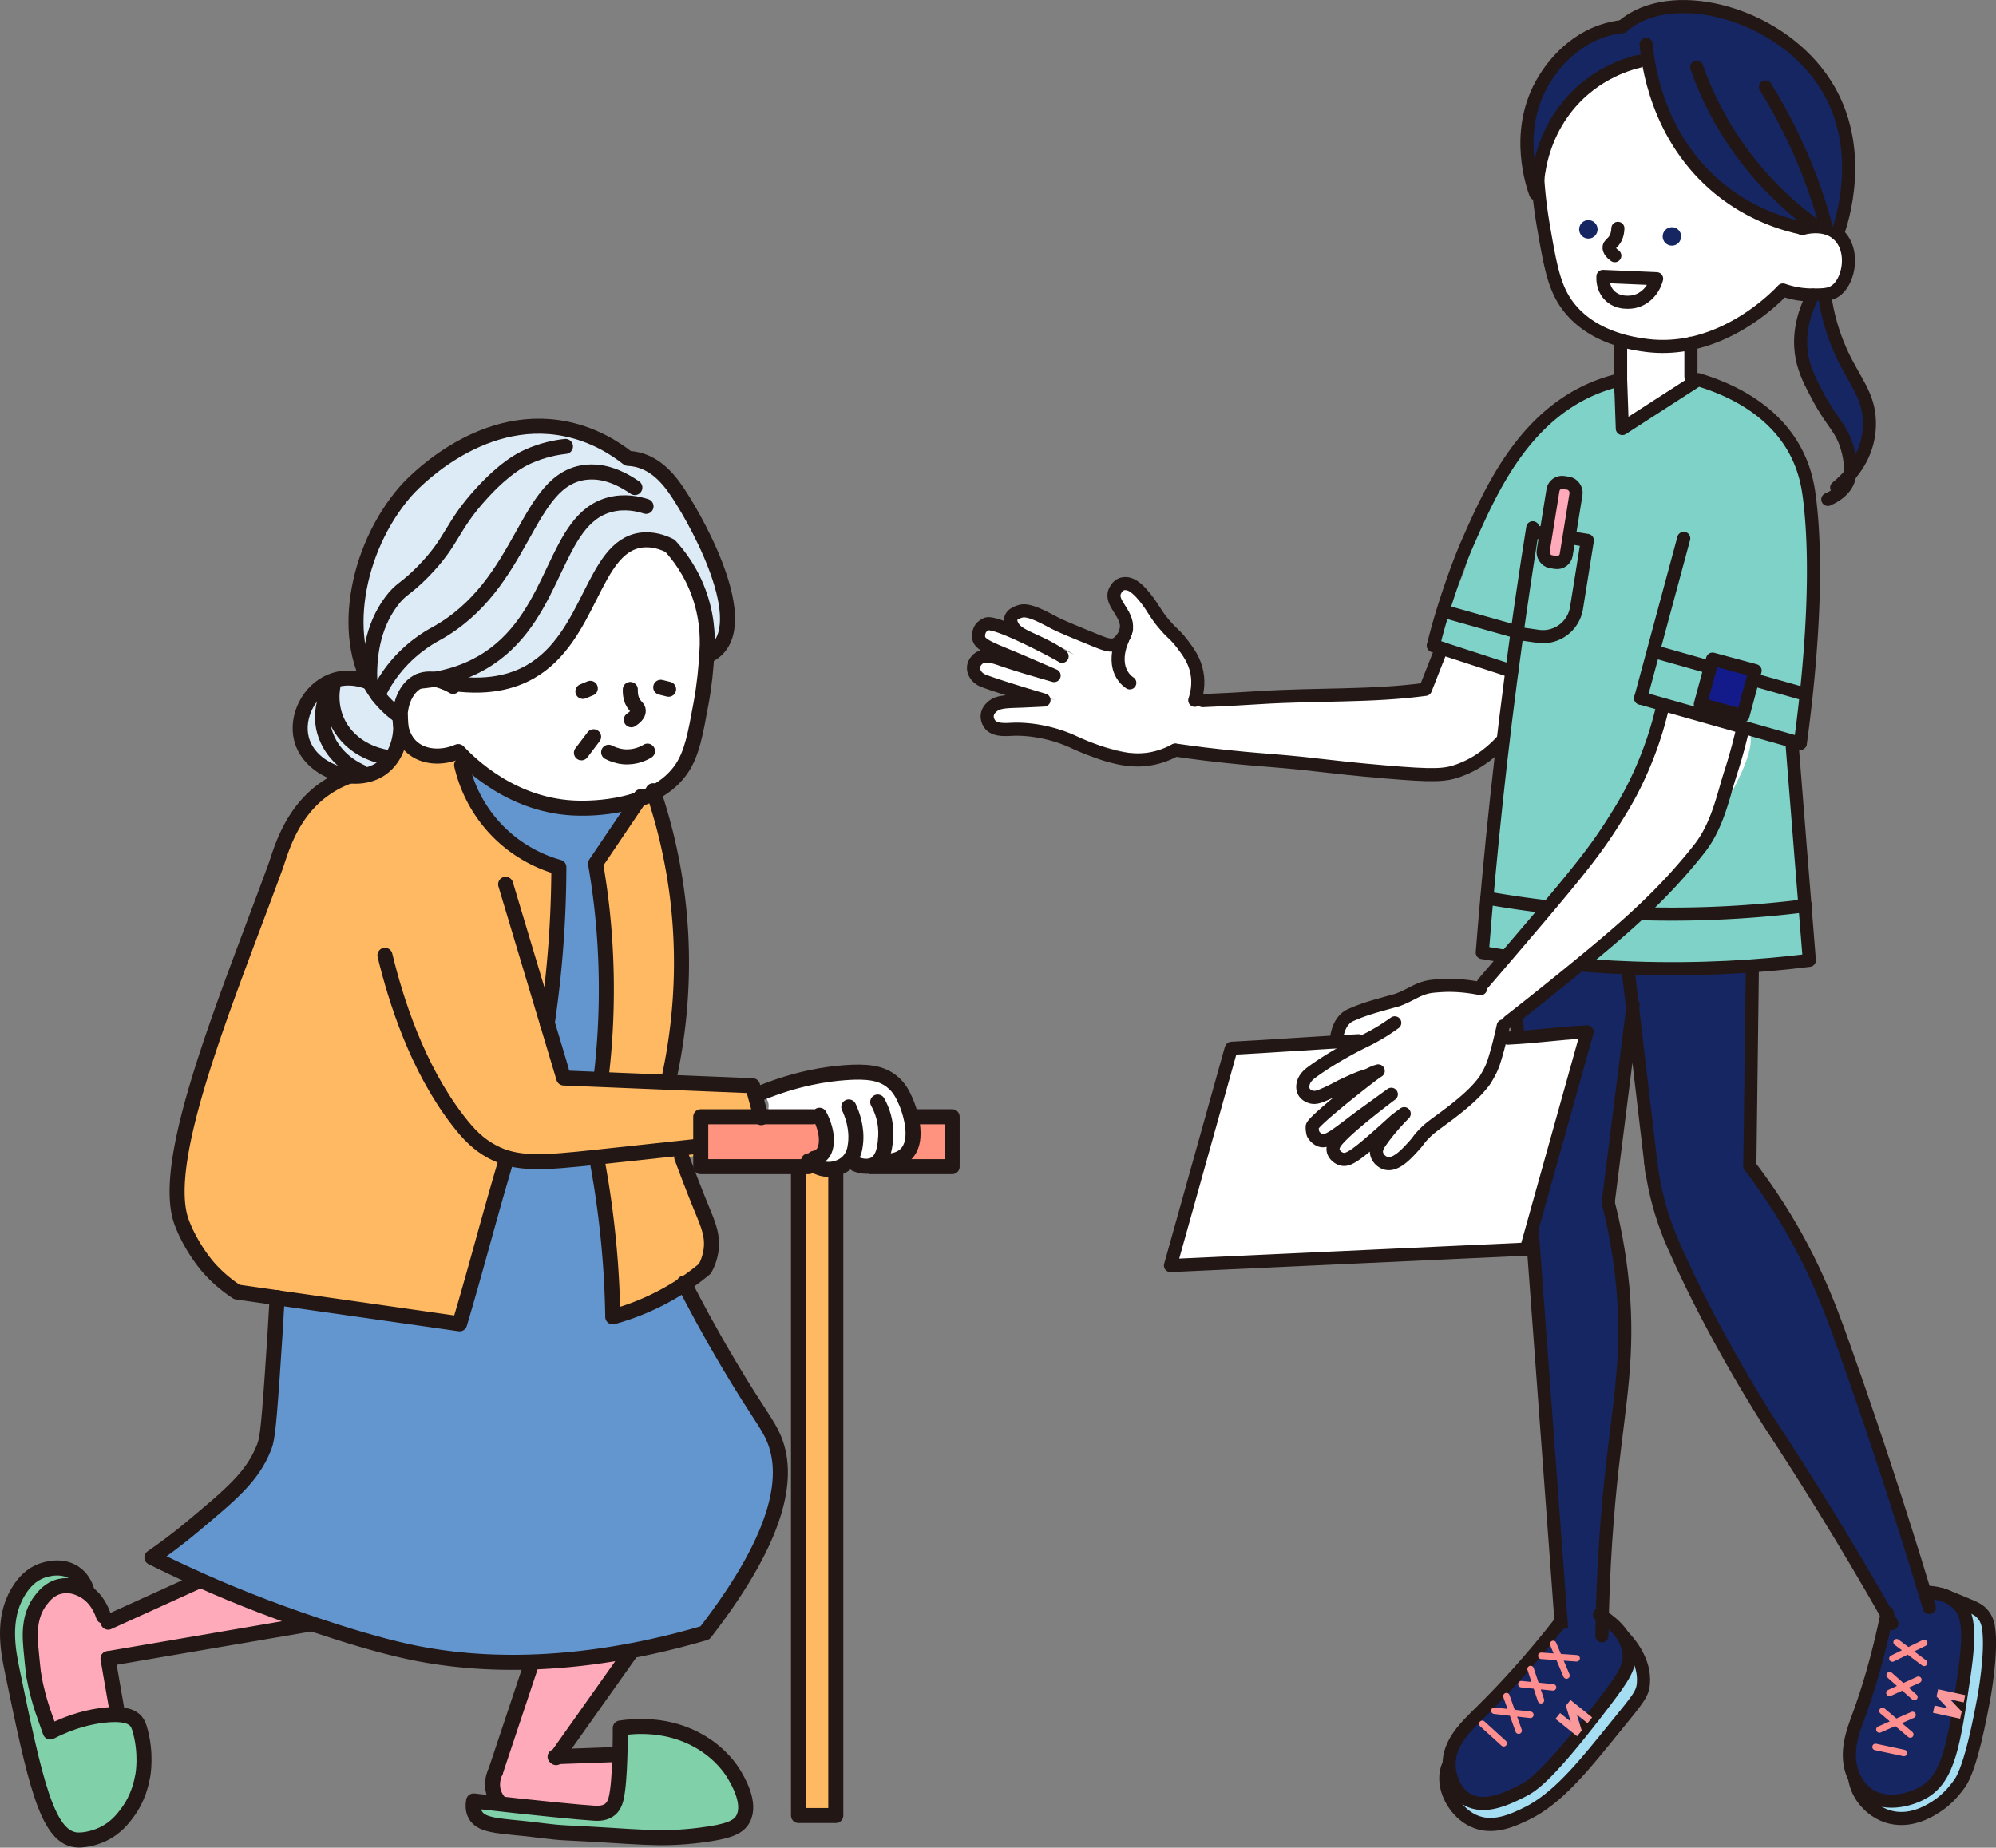 <svg id="_レイヤー_2" xmlns="http://www.w3.org/2000/svg" viewBox="0 0 175.15 162.16"><rect x="0" y="0" width="175.15" height="162.16" fill="#808080" stroke="none"/><defs><style>.cls-4{stroke-width:1.15px}.cls-4,.cls-7{stroke-linecap:round;stroke-linejoin:round;stroke:#221715}.cls-9{fill:#f9999b}.cls-10{fill:#fff}.cls-11{fill:#ffb962}.cls-13{fill:#7fd2c7}.cls-15{fill:#ddebf6}.cls-16{fill:#152662}.cls-4,.cls-7{fill:none}.cls-7{stroke-width:1.32px}</style></defs><g id="design"><path d="M10.62 150.62c.15.03.7.13 1.11.47 1.2.99.68 3.51.36 5.08-.24 1.14-.35 1.7-.72 2.37-.81 1.46-2.64 3.21-4.38 2.84-.91-.2-1.5-.92-2.07-1.64-.16-.2-.59-.76-1.39-2.82-.7-1.8-1.19-3.07-1.44-4.81-.09-.63-.09-.81-.24-1.88-.15-1.01-.29-1.75-.41-2.4-.71-3.79-.7-3.74-.71-3.78-.04-.5-.29-4.45 2.1-5.72 1.53-.82 3.84-.37 4.14.54.43 1.31-3.67 2.52-4.19 5.93-.04.25-.02.25.26 1.67.04.22 0 .03.39 2.06.63 3.22.8 3.4 1 3.48.47.2.67-.31 2.33-.76.92-.25.81-.08 2.11-.39.82-.2 1.19-.34 1.77-.25z" fill="#80d0a9"/><path d="M60.03 112.61c.85 1.68 2.19 4.21 3.98 7.22 2.53 4.26 3.36 5.12 3.91 6.45 1.21 2.93.97 7.95-6.06 17.03-12.94 3.8-21.93 2.54-26.06 1.64-5.15-1.12-11.91-3.67-12.63-3.95-4.1-1.56-7.44-3.11-9.84-4.31.88-.61 2.15-1.52 3.59-2.73 3.38-2.83 5.21-4.35 6.22-6.86.27-.66.39-1.18.75-6.35.2-2.82.34-5.18.43-6.87.19-3.93 2.44-43.45 18.72-47.98 2.46-.68 9.47-1.75 12.8 1.93 2.81 3.1 1.76 8.18 1.33 10.75-1.22 7.27-1.51 18.2 2.87 34.02z" fill="#6396ce"/><path class="cls-11" d="M48.02 89.79a95.169 95.169 0 001.02-13.68c-1.08-.31-3.66-1.2-5.83-3.67-1.8-2.05-2.45-4.21-2.7-5.29-.96-.77-1.92-1.54-2.88-2.3-2.23.4-5.99 1.41-9.17 4.43-2.55 2.41-3.64 5.02-4.3 6.84-4.31 11.75-10.25 25.83-8.2 31.22.83 2.19 2.25 3.82 2.25 3.82.92 1.07 1.88 1.79 2.58 2.25l19.54 2.79c1.5-5.04 3-10.07 4.49-15.11l3.21-11.28z"/><path class="cls-10" d="M39.76 60.24c-.24-.15-1.75-1.04-3.01-.45-1.79.83-2.31 4.27-.6 5.79.99.89 2.61 1.01 4.06.38.82.89 4.69 4.91 10.61 4.97 1.35.01 5.59.05 8.58-3.08 2.35-2.46 2.68-5.59 2.78-6.54.21-1.95-.1-3.57-.38-4.59.27-.94.67-2.81.08-4.96-.89-3.26-3.56-5.45-5.34-6.04-4.41-1.46-11.79 4.04-16.78 14.53z"/><path class="cls-15" d="M35.11 62.87c-.57-.4-1.3-1-1.97-1.88-3.47-4.61-1.93-12.85 2.45-17.88.32-.36 6.31-7.03 14.04-5.48 2.52.51 4.38 1.72 5.48 2.59.24.01.6.05 1 .16.88.25 1.94.84 3.06 2.4 1.63 2.27 6.8 11.32 3.7 14.24-.29.27-.59.44-.86.55.11-1.07.17-3-.58-5.24a12.49 12.49 0 00-2.63-4.44c-.58-.29-1.51-.64-2.57-.49-4.24.62-4.36 8.51-9.69 11.55-1.46.83-3.79 1.58-7.51.91-.19-.09-1.21-.54-2.27-.09-1.09.47-1.78 1.72-1.64 3.08z"/><path class="cls-15" d="M32.45 59.9c-.37-.16-1.82-.73-3.37-.11-1.99.79-3.11 3.13-2.63 5.04.7 2.8 4.73 4.23 7.01 2.62 1.3-.91 1.91-2.71 1.65-4.58l-2.66-2.97z"/><path class="cls-11" d="M44.37 77.61l5.1 17 16.57.68a4.77 4.77 0 010 5.18c-4.99 1.21-11.3 2.03-18.45 1.26-1.54-.17-3.01-.39-4.41-.67-.85-.62-1.71-1.34-2.54-2.17-5.45-5.42-6.78-12.43-7.15-16.27 3.63-1.67 7.25-3.34 10.88-5.01z"/><path class="cls-11" d="M52.26 101.07a85.644 85.644 0 011.44 14.5c1.61-.46 3.64-1.22 5.74-2.57.92-.59 1.72-1.2 2.41-1.79.18-.35.42-.89.53-1.59.22-1.4-.25-2.47-.88-4.03-.4-.99-1-2.52-1.71-4.52l-1.17-6.08c.88-3.91 1.64-9.56.82-16.24-.45-3.63-1.27-6.78-2.14-9.35l-1.08.52-3.97 5.88c.42 2.4.75 5.11.88 8.08.18 3.97-.02 7.54-.38 10.58l-.5 6.61z"/><path d="M55.45 144.87l-6.64 9.39c.7-.06 1.75-.17 3.01-.39 1.39-.25 1.8-.42 2.18-.14.92.68.31 3.01.18 3.48-.21.81-.32 1.21-.62 1.56-1.15 1.34-3.67.73-7.67-.23-1.72-.41-2.24-.66-2.55-1.18-.9-1.47.61-3.74.78-4 .02-.07 1.26-3.66 1.28-3.73.55-1.6 1.1-3.19 1.28-3.73l8.76-1.03zm-28.09-2.36c-5.96 1.02-10.72 2.23-16.68 3.25-.26.05-.66.18-.88.51-.8 1.18 1.49 3.49.83 4.35-.4.51-1.33-.19-3.17.23-1.43.33-1.59.92-2.27.79-1.57-.28-2.23-3.81-2.36-5.77-.11-1.71-.32-4.92 1.58-6 1.21-.69 2.66-.15 2.82-.08 1.72.67 2.21 2.4 2.26 2.59 2.69-1.22 5.38-2.45 8.08-3.67l9.8 3.81z" fill="#ffaaba"/><path fill="#ff937f" d="M80.13 98.01h3.42v4.38H61.49v-4.38h18.64z"/><path class="cls-11" d="M73.34 102.55v56.79h-3.27v-56.7"/><path class="cls-10" d="M71.44 101.66c.01-.11.38-.07.7-.37.28-.27.33-.64.36-.9.13-1.05-.39-2.13-.59-2.51-.7.04-1.69.08-2.92.13-.65.03-1.32.04-1.52-.31-.14-.24.05-.48-.05-.9-.1-.42-.4-.71-.63-.89 3.11-1.23 5.68-1.65 7.37-1.77 1.93-.14 3.09.03 4.01.72.76.57 1.07 1.3 1.32 1.87.61 1.4.97 3.73-.16 4.69-.11.09-.23.17-1.81.5-1.74.36-2.63.54-3.29.53-1.55-.04-2.84-.56-2.81-.78z"/><path class="cls-7" d="M62.01 57.58c-.06 1.01-.18 2.44-.49 4.14-.5 2.74-.8 4.36-1.67 5.69-2.38 3.6-8.11 3.53-9.02 3.52-5.84-.07-9.7-4-10.61-4.96m-.46-5.73c-.24-.15-1.75-1.04-3.01-.45-1.79.83-2.31 4.27-.6 5.79.99.89 2.61 1.01 4.06.38"/><path class="cls-7" d="M58.79 47.9c-.58-.29-1.51-.64-2.57-.49-4.24.62-4.36 8.51-9.69 11.55-1.46.83-3.79 1.58-7.51.91M58.79 47.9c.72.78 1.9 2.26 2.63 4.44.75 2.24.69 4.17.58 5.24"/><path class="cls-7" d="M55.11 40.23c.24.01.6.05 1 .16.88.25 1.94.84 3.06 2.4 1.63 2.27 6.8 11.32 3.7 14.24-.29.27-.59.44-.86.55m-6.9-17.35c-1.1-.87-2.96-2.08-5.48-2.59-7.73-1.56-13.72 5.11-14.04 5.48-4.38 5.03-5.91 13.26-2.45 17.88.66.88 1.4 1.48 1.97 1.88"/><path class="cls-7" d="M32.45 59.9c-.37-.16-1.82-.73-3.37-.11-1.99.79-3.11 3.13-2.63 5.04.7 2.8 4.73 4.23 7.01 2.62 1.3-.91 1.91-2.71 1.65-4.58m21.58-18.43c-.68-.22-1.86-.49-3.16-.15-4.92 1.27-4.59 9.47-10.63 13.49-1.34.89-3.3 1.78-6.14 2.01"/><path class="cls-7" d="M55.71 42.79c-1.9-1.32-3.33-1.43-4.21-1.35-5.46.49-5.34 9.86-13.31 14.22-.52.28-2.44 1.36-3.99 3.54-.54.76-.88 1.43-1.05 1.81m16.47-21.83c-.82.09-2.01.31-3.31.9-.7.32-2.02 1.02-3.99 3.16-2.8 3.04-2.5 4.17-5.19 6.92-1.59 1.62-1.91 1.45-2.78 2.61-1.74 2.32-1.98 5.09-1.9 7.13m-3.57.71c-.15.28-1.16 2.21-.1 4.39.85 1.77 2.5 2.56 2.92 2.75"/><path class="cls-7" d="M29.21 60.26c-.06.33-.44 2.52 1.25 4.37 1.37 1.5 3.2 1.8 3.67 1.86m27.16 34.11c-1 .11-4.15.45-8.94.96-4.63.49-6.98.71-9.18-.49-1.22-.66-2.06-1.53-2.97-2.71-3.62-4.67-5.48-10.64-6.42-14.52"/><path class="cls-7" d="M44.37 77.61c.34 1.14 4.37 14.55 4.71 15.7 0 0 .39 1.29.39 1.3 5.52.23 11.05.45 16.57.68.25.93.51 1.87.76 2.8m.01-2.18c3.11-1.27 5.7-1.65 7.37-1.77 1.93-.14 3.09.03 4.01.72.76.57 1.07 1.3 1.32 1.87.09.2 1.43 3.4-.16 4.69-.22.18-.75.53-1.81.5"/><path class="cls-7" d="M77.02 96.72c.36.66.78 1.71.7 3.02-.05.77-.13 1.99-.99 2.45-.63.33-1.35.09-1.63-.02m-.62-5.02c.29.61.76 1.84.59 3.24-.05.46-.16 1-.59 1.49-.69.76-1.68.76-1.81.75-.98-.02-1.6-.63-1.72-.75"/><path class="cls-7" d="M71.91 97.88c.2.37.71 1.45.59 2.51-.07.58-.3.84-.36.9-.24.25-.54.34-.7.37M30.62 68.13c-.5.18-1.3.52-2.16 1.13-3.02 2.13-3.85 5.61-4.3 6.84-4.31 11.75-10.25 25.83-8.2 31.22.83 2.19 2.25 3.82 2.25 3.82.92 1.07 1.88 1.79 2.58 2.25l19.54 2.79c1.5-5.04 2.55-9.19 4.05-14.23m3.64-12.16a95.169 95.169 0 001.02-13.68c-1.08-.3-3.66-1.19-5.83-3.67-1.8-2.05-2.45-4.21-2.7-5.29m15.72 2.77l-3.97 5.88c.42 2.4.75 5.11.88 8.08.18 3.97-.02 7.54-.38 10.58m4.55-25.06c.87 2.57 1.69 5.72 2.14 9.35.82 6.67.06 12.32-.82 16.24m1.19 6.57c.71 1.93 1.3 3.41 1.69 4.37.62 1.51 1.09 2.54.87 3.89-.11.67-.34 1.2-.53 1.53-.68.57-1.47 1.16-2.39 1.73-2.09 1.3-4.09 2.05-5.69 2.49-.02-1.52-.09-3.11-.21-4.76-.25-3.34-.68-6.44-1.22-9.26"/><path class="cls-7" d="M60.03 112.61c.85 1.68 2.19 4.21 3.98 7.22 2.53 4.26 3.36 5.12 3.91 6.45 1.21 2.93.97 7.95-6.06 17.03-12.94 3.8-21.93 2.54-26.06 1.64-5.16-1.12-11.91-3.67-12.63-3.95-4.1-1.56-7.44-3.12-9.84-4.31.88-.61 2.15-1.52 3.59-2.73 3.38-2.83 5.21-4.35 6.22-6.86.27-.66.39-1.18.75-6.35.2-2.82.34-5.18.43-6.87m19.17 41.59c1.06-3.19 2.13-6.38 3.19-9.57m8.77-1.03l-6.65 9.39M9.49 142.37c2.69-1.22 5.38-2.45 8.08-3.67m9.79 3.81l-17.88 3.06m61.86-47.56h-9.85v4.38h9.46m5.46 0h7.14v-4.38h-3.42m-6.79 4.54v56.79h-3.27v-56.7M55.31 60.51c-.02.63.15 1.02.3 1.25.19.28.39.38.4.61.02.32-.33.61-.61.8m1.42 2.75c-.29.18-1.09.6-2.14.49-.56-.06-1-.25-1.27-.39m-1.32-1.36c-.36.47-.71.94-1.07 1.41m6.96-5.75c.23.06.46.11.69.17m-6.87-.08c-.22.09-.43.18-.65.27"/><path d="M41.56 158.06c5.48.63 9.53 1.02 10.64 1.08.3.01.91.03 1.36-.36.28-.25.41-.57.49-.87.4-1.54.38-5.95.38-6.25 1.22-.18 4.2-.46 7.04 1.22 1.84 1.09 2.69 2.44 2.88 2.74.37.61 1.6 2.64.85 4.02-.4.74-1.27 1.11-3.72 1.42-3.72.47-5.58.09-11.85-.2-1.28-.06-2.56-.28-3.84-.4-2.33-.23-3.6-.31-4.08-1.18-.23-.41-.21-.87-.15-1.21z" stroke-width="1.32" fill="#80d0a9" stroke="#221715" stroke-linecap="round" stroke-linejoin="round"/><path class="cls-7" d="M53.97 153.99c-1.75.06-3.51.13-5.26.19m-5.22 1.29c-.11.22-.45 1.01-.15 1.89.11.32.27.56.41.73m-40.8-11.1c-.03-.26-.07-.65-.12-1.12-.11-1.09-.16-1.63-.17-1.97-.02-.62-.07-2.18.9-3.44.28-.36.78-1.02 1.69-1.23.84-.2 1.53.09 1.82.22 1.44.63 1.93 2.11 2.01 2.39"/><path class="cls-7" d="M2.95 146.99c.24 1.33.54 2.36.77 3.06.22.65.69 1.96.69 1.96 1.96-1.02 3.62-1.35 4.66-1.47 2-.23 2.6.22 2.86.52.17.2.24.41.31.62.67 2.21.29 4.16.29 4.16-.13.66-.38 1.92-1.32 3.21-.38.52-1.01 1.36-2.15 1.91-.89.43-1.87.59-2.45.51-2.5-.35-3.55-5.19-5.54-14.85-.36-1.73-.89-4.49.47-6.82.28-.48.9-1.5 2.14-1.95.36-.13 1.86-.6 3.01.31.63.5.86 1.18.95 1.49m1.84 5.93c.28 1.63.56 3.27.85 4.9"/><path d="M170.43 139.96c.74.28 1.57.62 2.49 1.01.39.17.81.35 1.14.79.21.27.35.6.42 1.01.38 2.2-.42 6.4-.42 6.4-.25 1.31-1.09 5.93-2.09 7.35-.32.45-.68.85-.68.85s-.54.61-1.15 1.03c-.6.41-2.5 1.72-4.61.98-1.39-.49-2.5-1.76-2.75-3.15-.3-1.71.81-3.05 1.66-4.47 1.14-1.89 2.35-4.78 2.54-9.12m-24.59.91c.71.74 1.97 2.29 1.82 4.18-.07.94-.45 1.36-2.55 3.94-2.46 3.03-4.61 5.75-7.15 7.21-.17.09-.29.16-.39.21-1.38.69-3.12 1.49-4.81.72-1.62-.74-2.7-2.71-2.39-4.31.32-1.65 2.03-2.37 3.68-3.44 2.08-1.35 4.68-3.66 6.96-7.87" stroke="#221715" stroke-linecap="round" stroke-linejoin="round" stroke-width="1.15" fill="#a5ddf3"/><path class="cls-16" d="M142.73 83.97c.8 6.32 1.52 11.64 2.1 15.74.43 3.08.66 4.58 1.26 6.67 1.18 4.15 2.93 7.52 4.42 10.37a76.04 76.04 0 002.41 4.28c4.83 8.03 11.81 19.35 13.11 21.45.43.08 1.67.25 2.87-.45.44-.25.75-.56.97-.82-3.35-9.54-6.11-17.31-8.12-23.21-.65-1.9-1.84-5.43-4.27-9.72a54.003 54.003 0 00-3.92-5.94c.07-5.85.15-11.71.22-17.56l-11.05-.82z"/><path class="cls-16" d="M132.65 83.67c.1 1.32 3.91 52.94 4.01 54.26l.4 5.47 3.5.17c.08-6.19.51-11.22.9-14.74.66-5.91 1.47-9.91.93-15.9-.28-3.14-.84-5.69-1.28-7.38l2.19-17.39c.13-.52.73-2.98-.58-4.18-.62-.57-1.43-.63-1.97-.65-2.83-.14-5.77.08-8.1.35z"/><path class="cls-4" d="M153.77 84.79c-.07 5.85-.15 11.71-.22 17.56m-10.82-18.38c.75 6.35 1.49 12.7 2.24 19.04m-1.66-14.86l-2.19 17.39m-8.47-21.87c.1 1.32 3.91 52.94 4.01 54.26l.4 5.47"/><path class="cls-16" d="M140.84 142.75c.68.34 1.52.92 1.82 1.86.4 1.24-.36 2.42-2.77 5.65-4.17 5.58-5.09 6.33-6.34 6.92-1.02.48-3.07 1.45-4.69.5-.95-.56-1.61-1.69-1.66-2.8-.09-1.91 1.61-3.18 3.95-5.42 1.53-1.46 3.6-3.61 5.9-6.51 1.27-.06 2.53-.13 3.8-.19zm28.2-3.06c.59.1 1.54.35 2.31 1.1.56.55 1.27 1.61.61 8.89-.28 3.06-.53 4.22-1.26 5.49-.52.91-1.24 2.17-2.7 2.69-1.84.65-4.18-.1-5.22-1.65-.92-1.38-.54-3.01.06-5.55.31-1.32.58-1.79 1.27-3.8.66-1.95 1.1-3.57 1.37-4.62l3.57-2.55z"/><path class="cls-10" d="M143.82 5.42c-.97.23-4.35 1.17-6.74 4.57-.6.86-2.07 2.9-2.13 5.72-.02.81.08 1.37.36 2.68 1.07 5.04 1.61 7.56 2.29 8.49 2.02 2.75 5.61 3.27 6.71 3.43 6.59.98 11.49-4.13 12.15-4.84.65-1.81 1.16-4.22.72-6.92-.97-6.01-6.23-11.03-13.37-13.12z"/><path class="cls-10" d="M155.98 19.98c1.73-1.21 4.04-.9 5.26.56 1.15 1.38 1.32 3.75-.21 5.01-1.41 1.17-3.74.94-5.01-.71-.02-1.62-.03-3.24-.05-4.86zm-13.62 17.63l-.13-7.22h6.31v4.65c-.4.27-1.02.66-1.84 1.08-1.05.53-1.59.8-2.12.79-.97-.02-1.73 1.76-2.22.71z"/><path class="cls-4" d="M147.75 47.25l-3.78 14.02"/><path class="cls-10" d="M131.47 65.47c-.8 1.25-2.12 1.7-3.4 2.14-.83.28-2.53.74-8.36.16-2.03-.2-3.31-.4-3.31-.4-2.78-.43-7.01-.99-13.26-1.53a19.692 19.692 0 01-3.2.29c-.96 0-1.53-.12-5.63-1.33-.77-.23-1.68-.5-2.9-.63-.36-.04-.47-.04-.64-.06-.12-.01-.2-.03-.23-.03-.89-.14-3.54-.12-3.84-.95-.18-.49.52-1.14.66-1.28.15-.14.68-.6 2.16-.73.69-.06 1.83-.07 3.23.37l-.98-.34c-4.89-1.18-5.83-1.52-6.07-2.19-.15-.4-.05-.92.24-1.19.31-.29.81-.25 1.06-.22 1.92.22 6.6 1.84 6.6 1.84l-3.37-1.21c-2.83-.98-4.05-1.27-4.21-2-.11-.52.14-.93.14-.93s.17-.28.54-.46c.92-.45 7.58 2.64 7.56 2.67 0 0-.35-.28-1.38-.75-1.76-.81-3.04-1.02-3.59-1.82-.13-.19-.36-.52-.25-.8.05-.13.27-.5.23-.53.17-.15.47-.35.85-.36.44-.01.77.24.89.33.87.64 1.9 1.03 2.8 1.62 1.39.91 3.3 2.16 4.36 1.53.56-.33.68-1.05.71-1.17.29-1.62-1.73-2.79-1.27-3.72.22-.44.82-.51.88-.52.9-.1 1.67.93 2.14 1.55.94 1.24.88 2 1.69 2.44.14.07.49.24.98.55.32.2.6.4.72.49 1.16.9 1.28 3.03 1.3 3.41.02.39.02.97-.11 1.68 4.33-.25 8.73-.46 13.18-.64 2.26-.09 4.5-.16 6.72-.23 0-.17-.05-2.56 1.55-3.61 1.67-1.09 4.61-.4 6.18 2.2.03.09.1.24.12.43.09.89-.22 1.62-.34 1.87-.82 1.74-.28 2.73-1.13 4.07z"/><path class="cls-13" d="M132.81 59.1c-1.05-.88-5.98-1.56-7.03-2.44-.28-1.31 3.16-6.26 2.88-7.57.77-2.96 3.44-11.63 10.98-14.92.77-.34 1.63-.63 2.57-.85.05 1.43.09 2.86.14 4.29l6.66-4.29c2.21.87 6.3 2.87 8.48 7.13 1 1.96 1.37 3.95 1.37 9.5 0 3.8-.16 9.02-.89 15.29-4.67-1.32-9.75-2.08-14.42-3.4-3.77-1.87-6.97-.87-10.74-2.74z"/><path class="cls-13" d="M132.46 57.78c-.8 8.61-1.59 17.22-2.39 25.83 4.07.7 8.82 1.25 14.12 1.38 5.47.14 10.38-.19 14.58-.71-.5-6.3-1-12.6-1.51-18.89-8.27-2.54-16.53-5.07-24.8-7.61z"/><path class="cls-4" d="M134.94 15.7c.06.99.2 2.44.5 4.18.61 3.51.94 5.37 2.15 6.98 2.09 2.77 5.64 3.28 6.71 3.43 6.56.94 11.52-4.17 12.15-4.84m-25.98 53.36c3.79.67 8.13 1.19 12.95 1.36 5.65.2 10.71-.14 15.02-.68m-.29-59.43c.17-.05 1.9-.54 3.09.48 1.53 1.31 1.07 4.15-.21 5.01-.51.34-1.11.34-2.01.34-1.11 0-2-.24-2.56-.44m-8.08 4.67v2.93m-6.17-2.67v3.89m6.8-.95l-6.65 4.29-.15-4.29m6.8 0c2.12.63 6.35 2.23 8.51 6.22.9 1.67 1.14 3.18 1.27 4.22.93 7.5-.26 17.42-.81 21.47m-10.23-17.98l-3.78 14.02m-1.76-27.95c-.59.14-1.51.39-2.57.85-6.1 2.68-8.88 8.99-10.87 13.51-.79 1.79-2.19 5.66-2.99 8.98m-26.93-1.48c-.06.32-.25 1.05-.84 1.33-.5.24-1.04.03-1.7-.23-2.11-.86-3.16-1.29-3.82-1.63-.99-.52-2.23-1.21-2.93-1-.18.05-.75.22-.86.62-.01.06-.05.34.18.73.45.75 1.59 1.02 3.12 1.84.9.48 1.19.76 1.2.76.02-.03-5.78-3.18-6.63-2.83-.34.14-.51.38-.51.38s-.25.35-.18.82c.1.67 1.18.99 3.66 2.04l2.96 1.28c-2-.57-3.53-1.03-4.76-1.46-.42-.14-1.28-.45-1.85-.05-.05.04-.43.32-.46.78-.03.38.19.66.25.74.21.27.48.39.6.44.57.23 2.58.89 5.33 1.7-.81.04-1.46.07-1.89.09-1.48.05-2.15.04-2.67.51-.11.1-.35.32-.41.67-.06.36.09.68.23.86.43.55 1.39.46 1.87.44 1.78-.09 3.59.35 4.81.83.65.25 1.03.49 2.29.96.52.19.91.34 1.37.47.59.16 1.87.56 3.4.38a7.02 7.02 0 002.5-.81"/><path class="cls-4" d="M101.26 53.56c-.08-.14-1.25-2.06-2.21-2.3-.11-.03-.34-.08-.6 0-.43.15-.61.61-.64.68-.39 1.01 1.2 1.92 1.03 3.24-.04.34-.22.81-.83 1.33m6.83 4.95c.19-.56.38-1.43.19-2.43-.21-1.1-.79-1.86-1.24-2.46-.54-.72-.77-.86-1.21-1.31-.05-.05-.27-.29-.52-.59-.22-.26-.5-.63-.79-1.11m4.26 7.93c1.63-.07 3.28-.15 4.95-.26 5.21-.33 9.84-.09 14.6-.73l1.42-3.61m-23.36 8.94c.82.12 1.67.23 2.53.34 2.71.33 4.65.48 5.8.57 4.28.34 4.64.54 10.13 1.01 4.24.36 5.24.31 6.46-.15 1.83-.67 3.09-1.84 3.85-2.69"/><path class="cls-4" d="M157.26 65.39c.5 6.3 1 12.6 1.51 18.89-4.42.55-9.61.88-15.41.68-4.94-.17-9.4-.69-13.29-1.36.69-8.79 1.65-17.91 2.95-27.31.46-3.37.96-6.7 1.48-9.97m19.05 56.03c.45.58 1.1 1.47 1.85 2.58 3.47 5.16 5.13 9.67 6.34 13.08 3.52 9.86 6.18 18.49 7.56 23.07m-24.47-39.32c.05.5.15 1.27.33 2.18.3 1.53.81 3.35 1.72 5.42 3.68 8.36 8.56 15.79 8.56 15.79 2.59 3.94 6.27 9.74 10.58 17.34m-24.9-36.94c.44 1.7.99 4.25 1.28 7.38.54 5.98-.27 9.99-.93 15.9-.39 3.52-.82 8.55-.9 14.74"/><path class="cls-4" d="M168.91 139.74c.82 0 2.02.17 2.88 1 .87.85 1.17 2.18.55 6.37-.88 5.95-1.32 8.92-3.57 10.21-1.16.67-3.17 1.18-4.67.27-.95-.57-1.35-1.5-1.48-1.81-.79-1.89-.01-3.85.45-5.11.77-2.09 1.71-5.05 2.54-9.12m-25.25.15c.74.44 2.35 1.55 2.58 3.29.16 1.24-.46 2.17-2.11 4.35-5 6.58-6.38 7.41-7.29 7.86-1.26.63-3.27 1.63-4.81.72-1.05-.62-1.55-1.94-1.57-3.02-.04-1.97 1.5-3.39 2.87-4.74 1.76-1.74 4.18-4.3 6.96-7.87m3.67-118.03c-.01.2-.04.95.49 1.57.8.94 2.12.67 2.25.64.95-.21 1.7-.99 1.97-2.01-1.57-.07-3.13-.13-4.7-.2z"/><circle class="cls-16" cx="146.71" cy="20.75" r=".81"/><circle class="cls-16" cx="139.38" cy="20.13" r=".81"/><path class="cls-4" d="M141.97 20.04c-.02.58-.2.91-.36 1.11-.19.24-.38.32-.41.53-.04.29.25.58.5.76"/><path d="M168.85 144.19l-2.79 1.37m.37-1.43l2.41 1.81m-.5 1.48l-2.54 1.16m.02-1.56l2.17 1.92m-.16 1.57l-2.91 1.28m.27-1.63l2.44 2.07m-.56 1.62l-2.49-.53m-26.23-7.78l-3.1-.22m1.04-1.04l1.17 2.77m-1.18 1.04l-2.78-.28m.81-1.33l.91 2.74m-.93 1.28l-3.16-.36m1.06-1.28l1.07 3.03m-1.31 1.11l-1.88-1.71" stroke="#ff8e8f" stroke-width=".57" fill="none" stroke-linecap="round" stroke-linejoin="round"/><path class="cls-4" d="M98.48 56.19c-.15.34-.46 1.17-.34 2.07.14 1.03.77 1.52 1 1.67"/><path class="cls-9" transform="rotate(102.25 171.206 148.837)" d="M170.88 147.63h.65v2.44h-.65z"/><path class="cls-9" transform="rotate(102.25 170.898 150.273)" d="M170.57 149.07h.65v2.44h-.65z"/><path class="cls-9" d="M171.68 150.74l.47-.52-1.74-1.82-.46.51 1.73 1.83z"/><path class="cls-16" d="M134.76 17c-.23-.62-1.88-5.24.5-9.59.42-.77 2.08-3.55 5.28-4.67a8.57 8.57 0 011.82-.41c.44-.37 1.11-.86 2.02-1.24 5.17-2.16 13.21 1.2 16.4 7.36 2.74 5.28.93 10.75.46 12.05-.32-.22-1.09-.69-2.12-.66-.39.01-.71.09-.97.18a16.36 16.36 0 01-3.67-1.2c-7.19-3.35-9.73-11.09-10.41-13.45-1.17.16-2.72.56-4.25 1.56-4.79 3.13-5.05 9.28-5.06 10.06zm24.32 8.9c-1.27 2.49-1.15 4.4-.95 5.46.24 1.27.79 2.3 1.42 3.48 1.27 2.38 2.04 2.69 2.56 4.53.63 2.2-.07 3.17-.26 3.4-.44.56-1.04.88-1.46 1.06l1-1.05c.64-.54 1.74-1.61 2.3-3.24.11-.32.36-1.14.34-2.22-.05-2.2-1.16-3.32-2.21-5.6-.46-1.02-1.03-2.51-1.35-4.47l-1.41-1.35z"/><path class="cls-4" d="M143.82 5.38c-.97.23-4.35 1.17-6.74 4.57-1.59 2.26-2 4.56-2.13 5.72m7.41-13.34c.26-.22.59-.48 1.02-.72 4.55-2.61 12.99-.12 16.76 5.72 3.67 5.68 1.44 12.24 1.1 13.18"/><path class="cls-4" d="M142.36 2.33c-.46.05-1.1.16-1.82.41-3.2 1.11-4.86 3.9-5.28 4.67-2.38 4.35-.73 8.97-.5 9.59m25.43 9.4c.34 2.06.96 3.64 1.46 4.71 1.13 2.41 2.34 3.59 2.39 5.91.03 1.15-.25 2.01-.37 2.35-.6 1.72-1.8 2.85-2.5 3.42"/><path class="cls-4" d="M159.08 25.9c-1.27 2.49-1.15 4.4-.95 5.46.24 1.27.79 2.3 1.42 3.48 1.27 2.38 2.04 2.69 2.56 4.53.63 2.2-.07 3.17-.26 3.4-.44.56-1.04.88-1.46 1.06M144.45 3.89c.13 1.47.86 8.24 6.57 12.8 2.65 2.11 5.39 2.97 7.13 3.34m.89-.4c-2.22-1.66-5.28-4.41-7.75-8.58-1.09-1.84-1.86-3.6-2.4-5.15m11.37 14.07c-.63-2.36-1.56-5.09-2.95-7.98-.77-1.61-1.58-3.06-2.39-4.36"/><path class="cls-10" d="M108.37 92.17l-5.31 18.98 31.2-1.45.05-.08 5.31-18.98-31.2 1.44-.05.09z"/><path class="cls-10" d="M130.13 86.61c1.43-1.72 3.47-4.19 5.91-7.21 4.12-5.11 4.88-6.22 5.48-7.18 1.39-2.21 3.18-5.62 4.42-10.38 2.34.66 4.68 1.33 7.02 1.99s-1.79 8.04-6.82 14.1c-.87 1.05-2.83 2.74-6.76 6.14-3.01 2.59-5.55 4.68-7.35 6.13-.08.21-.16.43-.24.64-.08.58-.26 1.47-.71 2.47-1.35 2.99-3.24 2.65-5.38 5.88-.84 1.26-1.4 2.59-2.61 2.75-.46.06-.85-.07-1.12-.19-.85-.06-1.08-.41-1.14-.51-.37-.62.2-1.89 1.67-2.95-.39.55-.78 1.11-1.17 1.66-1.22.91-3.4 2.4-4.11 1.81-.25-.21-.23-.6-.21-.84.14-2.27 3.65-3.89 4.2-4.14l-3.99 3.21c-.74.48-1.43.6-1.76.32-.27-.24-.24-.69-.23-.84.16-2.08 4.12-4.15 4.23-4 .05.08-.71 1-1.69 1.1-.74.07-.94-.39-1.97-.37-.74.01-1.11.26-1.37.03-.29-.26-.14-.87-.09-1.06.46-1.83 2.79-3.06 4.64-3.48.93-.41 1.88-.69 1.86-.79-.02-.06-.35 0-1.06.1-2.25.3-2.43.17-2.49.07-.24-.35.29-1.15.65-1.55.52-.57 1.11-.82 1.3-.9 3.8-1.55 3.41-1.41 4.46-1.84 1.31-.53 3.34-.93 6.43-.18z"/><path class="cls-4" d="M145.94 61.84a31.49 31.49 0 01-2.4 6.85c-.72 1.49-1.38 2.52-2.01 3.52-1.51 2.38-2.91 4.16-7.22 9.23-1.12 1.31-2.52 2.96-4.14 4.84m-7.78 3.49c-.24.17-.61.43-1.07.72-.8.49-1.41.79-1.85 1 0 0-2.45 1.2-4.38 2.63-.19.14-.66.5-.75 1.06-.02.11-.06.38.09.65.18.31.51.41.6.44.4.12.75-.02 1.36-.29.96-.44 1.09-.57 1.8-.89.54-.25 1.12-.51 1.64-.66.37-.1.69-.35 1.06-.42 0 0 .03 0 .05-.02-.04-.06-5.76 4.39-5.79 4.88-.02.33.07.63.07.63s.18.39.62.57c.63.25 1.46-.51 3.63-2.13l2.62-1.9s-3.59 2.67-4.73 4c-.15.17-.43.52-.38.9.05.36.4.7.77.79.62.16 1.35-.37 4.72-3.43l.75-.56c-.87.87-1.5 1.65-1.92 2.23-.35.48-.59.86-.5 1.28.08.38.43.75.84.85.87.21 1.82-.86 2.47-1.58.37-.41.33-.45.71-.86.56-.61 1.02-.91 1.68-1.4 2.43-1.77 3.18-2.67 3.56-3.14.11-.13.2-.25.29-.39.23-.4.49-.81.7-1.42.18-.53.52-1.69.86-3.27m-1.99-3.27c-1.56-.32-2.79-.32-3.6-.26-.58.04-.87.07-1.24.17-.82.23-1.35.66-2.36 1.05-.2.08-.08.02-1.79.51-1.22.34-1.92.64-2.11.72-.28.12-.42.18-.51.24-.71.46-.94 1.32-1.02 1.88m35.67-27.26c-.23 1.01-.58 2.42-1.12 4.08-.62 1.92-1.11 4.55-2.73 6.6-3.18 4.03-6.45 6.86-10.46 10.15-.8.66-1.79 1.46-1.79 1.46a364.15 364.15 0 01-4.45 3.54"/><path class="cls-4" d="M119.21 91.34c-2.91.13-8.23.52-11.14.66l-.05.09-5.31 18.98 31.2-1.44.05-.09 5.31-18.98c-2.95.15-4.02.4-6.96.55m-6.53-34.45l6.87 2.24m25.31 6.34c-4.66-1.32-9.32-2.65-13.99-3.97"/><path class="cls-9" transform="rotate(128.8 138.566 150.227)" d="M138.24 149.02h.65v2.44h-.65z"/><path class="cls-9" transform="rotate(128.8 137.648 151.373)" d="M137.32 150.16h.65v2.44h-.65z"/><path class="cls-9" d="M138.15 152.14l.65-.25-.74-2.41-.65.25.74 2.41z"/><path class="cls-4" d="M158.26 60.89c-4.3-1.22-8.6-2.43-12.89-3.65m-12.01-1.71l-6.48-1.83m8.14-6.96l4.27.69-.95 5.93a2.989 2.989 0 01-3.43 2.48l-1.88-.27"/><path fill="#131b8a" stroke="#221715" stroke-linecap="round" stroke-linejoin="round" stroke-width="1.15" d="M152.944 62.815l-3.737-1.01 1.07-3.958 3.736 1.01z"/><rect x="135.84" y="42.34" width="2.05" height="7.04" rx=".81" ry=".81" transform="rotate(-170.87 136.86 45.857)" fill="#ffaaba" stroke="#221715" stroke-linecap="round" stroke-linejoin="round" stroke-width="1.15"/></g></svg>